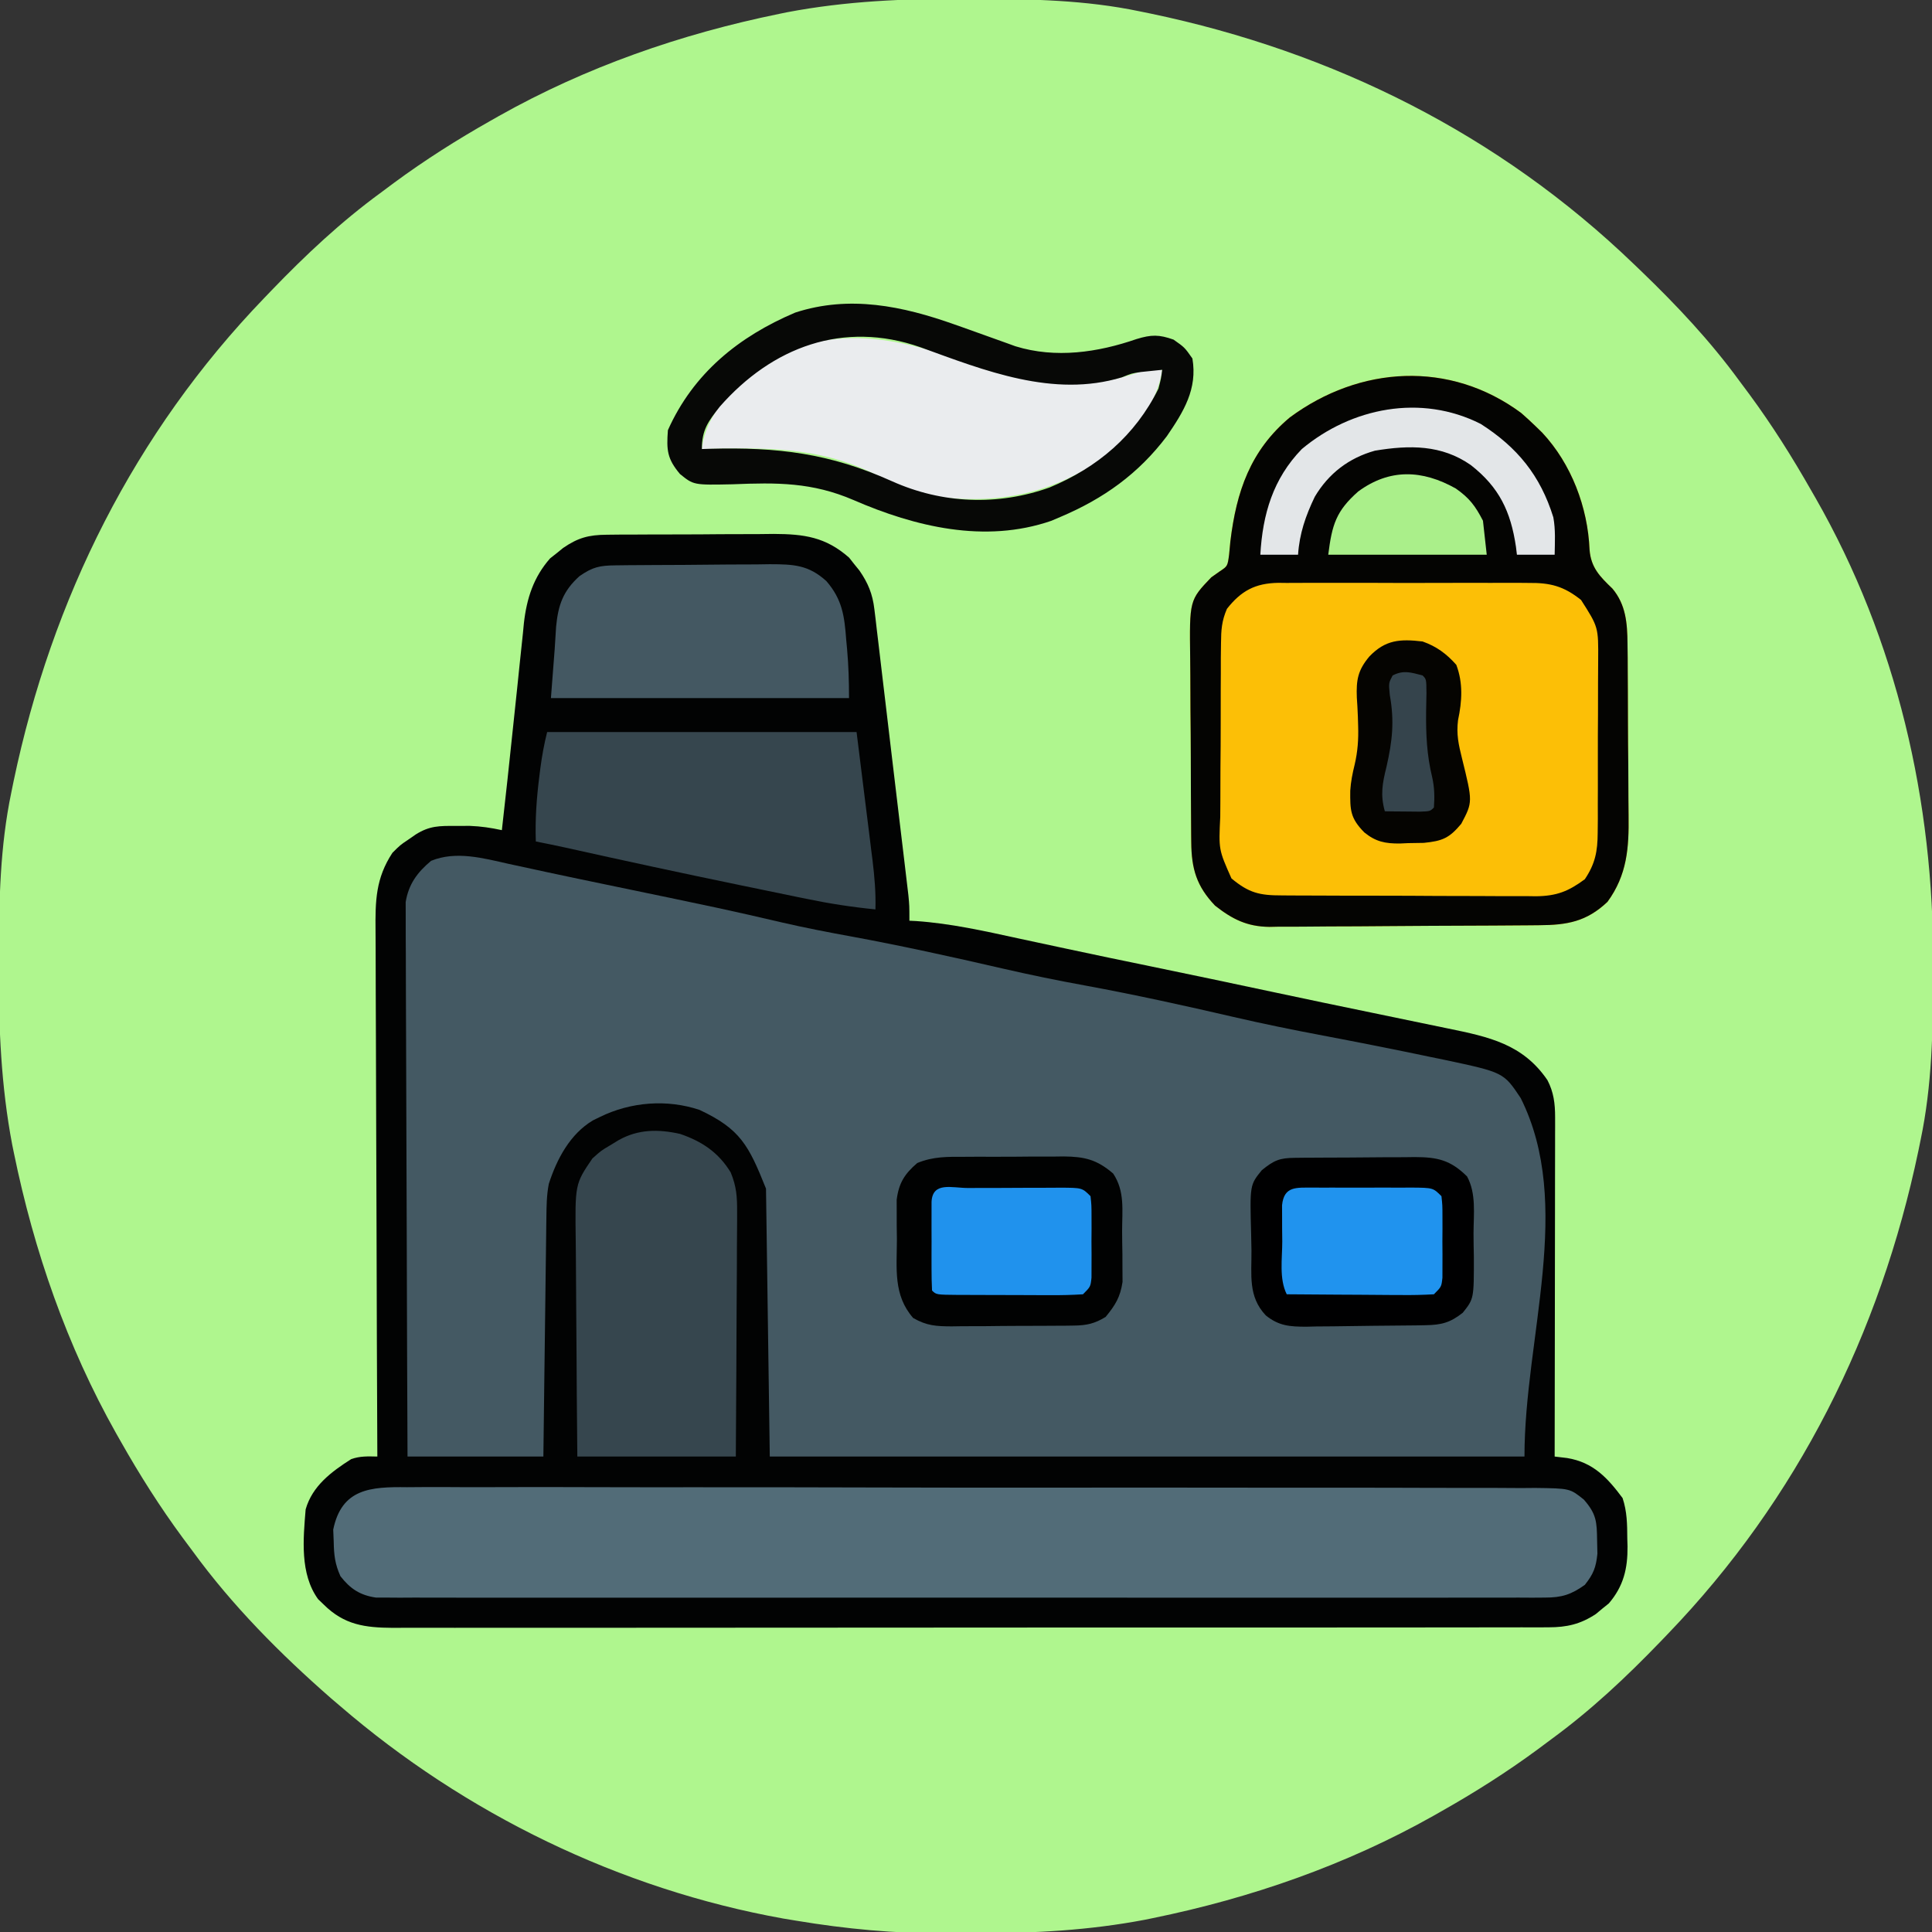 <?xml version="1.0" encoding="UTF-8"?>
<svg version="1.1" xmlns="http://www.w3.org/2000/svg" width="512" height="512">
<rect width="100%" height="100%" fill="#333333" stroke="none"/>
<path d="M0 0 C1.018 0.002 2.036 0.004 3.085 0.007 C17.694 0.056 32.026 0.307 46.375 3.312 C47.35 3.511 48.325 3.71 49.329 3.915 C97.711 14.035 141.699 35.952 177.375 70.312 C178.364 71.261 178.364 71.261 179.373 72.228 C188.861 81.372 197.601 90.67 205.375 101.312 C206.233 102.464 207.091 103.615 207.949 104.766 C213.987 112.957 219.346 121.471 224.375 130.312 C224.739 130.944 225.104 131.576 225.479 132.227 C247.085 169.975 256.852 212.742 256.688 255.938 C256.685 256.955 256.683 257.973 256.681 259.022 C256.631 273.631 256.38 287.963 253.375 302.312 C253.077 303.775 253.077 303.775 252.773 305.267 C242.652 353.648 220.736 397.637 186.375 433.312 C185.743 433.972 185.111 434.631 184.459 435.311 C175.315 444.799 166.018 453.539 155.375 461.312 C154.224 462.171 153.073 463.029 151.922 463.887 C143.732 469.924 135.23 475.307 126.375 480.312 C125.668 480.715 124.961 481.117 124.232 481.531 C101.097 494.557 75.925 503.306 49.938 508.625 C49.219 508.772 48.5 508.92 47.759 509.072 C33.083 511.861 18.558 512.661 3.648 512.628 C0.708 512.625 -2.23 512.649 -5.17 512.674 C-18.543 512.718 -31.439 511.513 -44.625 509.312 C-46.331 509.03 -46.331 509.03 -48.071 508.742 C-91.338 500.97 -132.388 480.983 -165.625 452.312 C-166.37 451.678 -167.115 451.044 -167.883 450.391 C-181.388 438.579 -194.059 425.829 -204.625 411.312 C-205.481 410.163 -206.338 409.013 -207.195 407.863 C-213.235 399.673 -218.619 391.169 -223.625 382.312 C-224.027 381.605 -224.429 380.898 -224.844 380.169 C-237.869 357.034 -246.618 331.863 -251.938 305.875 C-252.085 305.156 -252.232 304.437 -252.384 303.697 C-255.358 288.05 -255.998 272.577 -255.938 256.688 C-255.935 255.67 -255.933 254.652 -255.931 253.603 C-255.881 238.994 -255.63 224.662 -252.625 210.312 C-252.426 209.338 -252.228 208.363 -252.023 207.358 C-241.902 158.977 -219.986 114.988 -185.625 79.312 C-184.993 78.653 -184.361 77.994 -183.709 77.314 C-174.565 67.826 -165.268 59.086 -154.625 51.312 C-153.474 50.454 -152.323 49.596 -151.172 48.738 C-142.982 42.701 -134.48 37.318 -125.625 32.312 C-124.918 31.91 -124.211 31.508 -123.482 31.094 C-100.347 18.068 -75.175 9.319 -49.188 4 C-48.469 3.853 -47.75 3.705 -47.009 3.553 C-31.363 0.58 -15.889 -0.061 0 0 Z " fill="#AFF68E" transform="translate(255.625,-0.312)"/>
<path d="M0 0 C1.175 -0.013 2.35 -0.026 3.561 -0.039 C4.828 -0.041 6.094 -0.043 7.399 -0.045 C8.707 -0.052 10.014 -0.059 11.36 -0.066 C14.128 -0.078 16.895 -0.081 19.662 -0.08 C23.19 -0.08 26.718 -0.107 30.246 -0.142 C33.631 -0.169 37.015 -0.168 40.399 -0.17 C41.658 -0.185 42.917 -0.199 44.213 -0.214 C52.264 -0.172 57.957 0.586 64.188 6.072 C64.634 6.639 65.081 7.206 65.54 7.791 C66.232 8.641 66.232 8.641 66.938 9.509 C69.221 12.824 70.404 15.701 70.879 19.703 C70.987 20.575 71.094 21.447 71.204 22.346 C71.367 23.761 71.367 23.761 71.532 25.205 C71.652 26.196 71.772 27.187 71.895 28.208 C72.284 31.443 72.662 34.679 73.04 37.916 C73.305 40.137 73.57 42.357 73.835 44.578 C74.368 49.036 74.895 53.494 75.419 57.953 C76.085 63.623 76.764 69.291 77.446 74.958 C77.725 77.282 78.003 79.606 78.28 81.929 C78.453 83.371 78.625 84.812 78.798 86.253 C79.035 88.23 79.268 90.208 79.501 92.185 C79.695 93.822 79.695 93.822 79.893 95.493 C80.165 98.291 80.165 98.291 80.165 102.291 C81.045 102.335 81.045 102.335 81.943 102.38 C91.166 103.018 100.029 105.017 109.04 106.978 C110.741 107.343 112.443 107.708 114.144 108.072 C116.717 108.622 119.29 109.172 121.862 109.726 C129.226 111.309 136.599 112.839 143.978 114.353 C154.912 116.605 165.835 118.909 176.754 121.236 C185.475 123.093 194.201 124.923 202.936 126.713 C207.653 127.681 212.367 128.661 217.081 129.647 C219.031 130.054 220.981 130.457 222.933 130.856 C233.731 133.075 242.729 134.966 249.255 144.544 C250.912 147.724 251.29 150.79 251.285 154.34 C251.287 155.535 251.287 155.535 251.289 156.754 C251.286 157.618 251.282 158.483 251.279 159.374 C251.279 160.291 251.279 161.208 251.279 162.154 C251.278 165.184 251.271 168.214 251.263 171.244 C251.261 173.345 251.259 175.447 251.258 177.549 C251.255 183.079 251.245 188.61 251.234 194.14 C251.223 199.784 251.219 205.428 251.214 211.072 C251.203 222.145 251.186 233.218 251.165 244.291 C252.256 244.421 253.346 244.551 254.47 244.685 C261.371 245.816 265.164 249.918 269.165 255.291 C270.372 258.913 270.387 262.268 270.415 266.041 C270.436 266.731 270.456 267.422 270.478 268.134 C270.521 273.979 269.429 278.646 265.517 283.216 C264.947 283.674 264.377 284.132 263.79 284.603 C263.225 285.074 262.661 285.544 262.079 286.029 C257.999 288.719 254.404 289.541 249.553 289.545 C247.867 289.554 247.867 289.554 246.146 289.563 C244.916 289.559 243.685 289.555 242.418 289.551 C241.107 289.555 239.796 289.559 238.445 289.563 C234.808 289.573 231.171 289.571 227.534 289.567 C223.611 289.564 219.688 289.573 215.765 289.581 C208.08 289.593 200.395 289.595 192.71 289.593 C186.465 289.591 180.219 289.593 173.974 289.597 C173.085 289.598 172.197 289.598 171.281 289.599 C169.477 289.6 167.672 289.601 165.867 289.603 C148.936 289.613 132.006 289.611 115.076 289.605 C99.583 289.6 84.09 289.611 68.598 289.63 C52.694 289.65 36.79 289.658 20.886 289.654 C11.955 289.652 3.025 289.655 -5.906 289.669 C-13.508 289.681 -21.11 289.682 -28.712 289.67 C-32.591 289.664 -36.47 289.663 -40.35 289.675 C-44.553 289.688 -48.757 289.677 -52.961 289.665 C-54.189 289.672 -55.417 289.679 -56.682 289.687 C-64.113 289.64 -69.615 288.933 -75.085 283.478 C-75.564 283.018 -76.044 282.558 -76.538 282.083 C-81.389 275.378 -80.481 266.146 -79.835 258.291 C-78.072 252.081 -73.024 248.32 -67.772 244.978 C-65.388 244.132 -63.349 244.245 -60.835 244.291 C-60.839 243.515 -60.842 242.739 -60.846 241.939 C-60.935 223.043 -61.001 204.146 -61.042 185.25 C-61.063 176.112 -61.091 166.974 -61.137 157.835 C-61.177 149.869 -61.202 141.903 -61.211 133.936 C-61.217 129.719 -61.229 125.503 -61.258 121.286 C-61.285 117.313 -61.293 113.341 -61.287 109.368 C-61.288 107.914 -61.296 106.46 -61.312 105.005 C-61.392 97.02 -61.284 91.066 -56.835 84.291 C-54.765 82.232 -54.765 82.232 -52.71 80.853 C-52.027 80.38 -51.344 79.907 -50.64 79.419 C-46.94 77.105 -44.404 77.156 -40.022 77.166 C-38.187 77.162 -38.187 77.162 -36.315 77.158 C-33.332 77.272 -30.738 77.665 -27.835 78.291 C-26.849 69.535 -25.879 60.779 -24.979 52.015 C-24.584 48.2 -24.177 44.386 -23.768 40.573 C-23.561 38.617 -23.359 36.661 -23.163 34.704 C-22.873 31.822 -22.563 28.943 -22.249 26.064 C-22.167 25.199 -22.084 24.335 -21.999 23.444 C-21.257 16.907 -19.461 11.274 -15.054 6.267 C-14.203 5.598 -14.203 5.598 -13.335 4.916 C-12.484 4.223 -12.484 4.223 -11.616 3.517 C-7.66 0.793 -4.839 0.036 0 0 Z " fill="#020303" transform="translate(160.835,141.709)"/>
<path d="M0 0 C2.118 0.458 4.237 0.915 6.355 1.371 C8.17 1.765 8.17 1.765 10.021 2.167 C14.859 3.212 19.705 4.217 24.551 5.223 C57.594 12.084 57.594 12.084 72.431 15.531 C78.559 16.947 84.702 18.134 90.891 19.258 C104.225 21.714 117.478 24.64 130.688 27.688 C138.066 29.389 145.44 30.904 152.891 32.258 C166.016 34.676 179.063 37.546 192.062 40.562 C199.949 42.388 207.858 44 215.812 45.5 C225.353 47.305 234.873 49.191 244.375 51.188 C245.551 51.429 246.727 51.671 247.938 51.92 C263.652 55.26 263.652 55.26 268.188 62.062 C282.35 90.388 269.188 125.394 269.188 157.062 C203.188 157.062 137.188 157.062 69.188 157.062 C68.858 133.632 68.528 110.203 68.188 86.062 C63.597 74.585 61.407 70.28 50.578 65.199 C41.959 62.31 32.341 63.067 24.188 67.062 C23.252 67.521 23.252 67.521 22.297 67.988 C16.251 71.602 12.754 78.213 10.628 84.796 C10.032 87.863 10.022 90.818 9.982 93.942 C9.972 94.626 9.962 95.309 9.952 96.013 C9.921 98.264 9.896 100.515 9.871 102.766 C9.851 104.329 9.83 105.893 9.808 107.457 C9.753 111.567 9.704 115.677 9.655 119.786 C9.596 124.721 9.53 129.655 9.465 134.589 C9.367 142.08 9.278 149.571 9.188 157.062 C-2.692 157.062 -14.572 157.062 -26.812 157.062 C-26.903 137.609 -26.976 118.155 -27.02 98.701 C-27.04 89.668 -27.068 80.635 -27.114 71.602 C-27.154 63.729 -27.18 55.855 -27.189 47.982 C-27.194 43.813 -27.206 39.645 -27.235 35.476 C-27.263 31.551 -27.271 27.627 -27.265 23.701 C-27.266 22.262 -27.274 20.823 -27.289 19.384 C-27.309 17.416 -27.302 15.447 -27.294 13.479 C-27.297 12.378 -27.301 11.277 -27.305 10.143 C-26.546 5.397 -24.215 2.231 -20.562 -0.812 C-13.938 -3.522 -6.722 -1.502 0 0 Z " fill="#445963" transform="translate(134.812,228.938)"/>
<path d="M0 0 C1.323 1.152 2.618 2.338 3.875 3.562 C4.434 4.106 4.994 4.65 5.57 5.211 C13.309 13.494 17.661 24.999 18.125 36.25 C18.506 40.989 20.836 43.335 24.184 46.543 C27.744 50.795 28.13 55.677 28.181 61.052 C28.197 62.32 28.213 63.589 28.23 64.896 C28.236 66.269 28.242 67.642 28.246 69.016 C28.255 70.44 28.264 71.865 28.273 73.29 C28.29 76.272 28.298 79.254 28.301 82.237 C28.306 86.034 28.344 89.83 28.389 93.627 C28.419 96.57 28.426 99.513 28.427 102.456 C28.431 103.854 28.444 105.253 28.465 106.651 C28.584 115.278 28.086 122.412 22.875 129.562 C17.318 134.825 12.152 135.715 4.767 135.755 C3.527 135.768 3.527 135.768 2.263 135.78 C-0.475 135.805 -3.212 135.822 -5.949 135.836 C-6.885 135.841 -7.821 135.847 -8.786 135.852 C-13.742 135.879 -18.699 135.898 -23.655 135.913 C-27.751 135.926 -31.847 135.954 -35.943 135.995 C-40.894 136.044 -45.844 136.069 -50.795 136.076 C-52.678 136.083 -54.561 136.098 -56.444 136.122 C-59.086 136.153 -61.727 136.153 -64.37 136.146 C-65.141 136.162 -65.911 136.179 -66.705 136.196 C-72.611 136.128 -76.507 134.196 -81.125 130.562 C-86.028 125.402 -87.368 120.826 -87.431 113.788 C-87.44 113.127 -87.448 112.466 -87.457 111.785 C-87.481 109.611 -87.489 107.436 -87.496 105.262 C-87.505 103.741 -87.514 102.22 -87.523 100.7 C-87.54 97.515 -87.548 94.33 -87.551 91.145 C-87.556 87.079 -87.594 83.015 -87.639 78.95 C-87.669 75.809 -87.676 72.668 -87.677 69.527 C-87.681 68.03 -87.694 66.532 -87.715 65.034 C-87.913 49.619 -87.913 49.619 -82.125 43.562 C-81.384 43.038 -80.643 42.513 -79.879 41.973 C-77.811 40.605 -77.811 40.605 -77.402 37.559 C-77.234 35.797 -77.234 35.797 -77.062 34 C-75.473 20.878 -71.787 9.949 -61.312 1.188 C-42.786 -12.511 -18.933 -14.017 0 0 Z " fill="#FCBF06" transform="translate(403.125,109.438)"/>
<path d="M0 0 C1.968 -0.014 1.968 -0.014 3.975 -0.029 C7.61 -0.054 11.244 -0.036 14.879 -0.01 C18.802 0.01 22.724 -0.011 26.646 -0.026 C34.328 -0.049 42.009 -0.035 49.691 -0.008 C58.635 0.022 67.58 0.018 76.524 0.012 C92.484 0.003 108.442 0.028 124.401 0.073 C139.889 0.116 155.376 0.13 170.863 0.114 C187.726 0.096 204.589 0.094 221.452 0.12 C223.25 0.123 225.048 0.126 226.846 0.128 C228.173 0.131 228.173 0.131 229.527 0.133 C235.763 0.141 241.998 0.139 248.234 0.133 C255.832 0.126 263.43 0.137 271.029 0.171 C274.906 0.188 278.783 0.198 282.66 0.185 C286.862 0.172 291.063 0.198 295.265 0.227 C297.106 0.212 297.106 0.212 298.984 0.197 C308.172 0.314 308.172 0.314 311.874 3.291 C315.223 7.123 315.314 9.151 315.382 14.188 C315.408 15.318 315.434 16.449 315.461 17.614 C315.093 21.272 314.404 23.006 312.132 25.875 C308.498 28.473 306.01 29.251 301.565 29.253 C300.45 29.261 299.336 29.269 298.187 29.277 C296.358 29.267 296.358 29.267 294.492 29.256 C293.193 29.261 291.894 29.266 290.555 29.271 C286.95 29.283 283.346 29.277 279.741 29.268 C275.852 29.261 271.964 29.271 268.076 29.28 C260.46 29.293 252.843 29.29 245.227 29.281 C239.037 29.275 232.848 29.274 226.659 29.277 C225.338 29.278 225.338 29.278 223.991 29.278 C222.202 29.279 220.414 29.28 218.625 29.281 C201.849 29.29 185.073 29.28 168.296 29.264 C153.897 29.25 139.498 29.253 125.099 29.267 C108.383 29.283 91.668 29.289 74.952 29.28 C73.17 29.279 71.388 29.278 69.606 29.277 C68.729 29.276 67.852 29.276 66.949 29.275 C60.766 29.273 54.583 29.277 48.401 29.284 C40.867 29.293 33.334 29.29 25.8 29.274 C21.956 29.267 18.111 29.264 14.267 29.273 C10.102 29.284 5.937 29.271 1.773 29.256 C0.553 29.263 -0.666 29.27 -1.922 29.277 C-3.037 29.269 -4.152 29.261 -5.3 29.253 C-6.261 29.252 -7.223 29.252 -8.213 29.251 C-12.425 28.655 -15.059 26.917 -17.645 23.586 C-19.085 20.394 -19.368 17.998 -19.43 14.5 C-19.494 12.88 -19.494 12.88 -19.559 11.227 C-17.323 0.387 -9.729 -0.135 0 0 Z " fill="#526C78" transform="translate(107.868,394.125)"/>
<path d="M0 0 C1.323 1.152 2.618 2.338 3.875 3.562 C4.434 4.106 4.994 4.65 5.57 5.211 C13.309 13.494 17.661 24.999 18.125 36.25 C18.506 40.989 20.836 43.335 24.184 46.543 C27.744 50.795 28.13 55.677 28.181 61.052 C28.197 62.32 28.213 63.589 28.23 64.896 C28.236 66.269 28.242 67.642 28.246 69.016 C28.255 70.44 28.264 71.865 28.273 73.29 C28.29 76.272 28.298 79.254 28.301 82.237 C28.306 86.034 28.344 89.83 28.389 93.627 C28.419 96.57 28.426 99.513 28.427 102.456 C28.431 103.854 28.444 105.253 28.465 106.651 C28.584 115.278 28.086 122.412 22.875 129.562 C17.318 134.825 12.152 135.715 4.767 135.755 C3.527 135.768 3.527 135.768 2.263 135.78 C-0.475 135.805 -3.212 135.822 -5.949 135.836 C-6.885 135.841 -7.821 135.847 -8.786 135.852 C-13.742 135.879 -18.699 135.898 -23.655 135.913 C-27.751 135.926 -31.847 135.954 -35.943 135.995 C-40.894 136.044 -45.844 136.069 -50.795 136.076 C-52.678 136.083 -54.561 136.098 -56.444 136.122 C-59.086 136.153 -61.727 136.153 -64.37 136.146 C-65.141 136.162 -65.911 136.179 -66.705 136.196 C-72.611 136.128 -76.507 134.196 -81.125 130.562 C-86.028 125.402 -87.368 120.826 -87.431 113.788 C-87.44 113.127 -87.448 112.466 -87.457 111.785 C-87.481 109.611 -87.489 107.436 -87.496 105.262 C-87.505 103.741 -87.514 102.22 -87.523 100.7 C-87.54 97.515 -87.548 94.33 -87.551 91.145 C-87.556 87.079 -87.594 83.015 -87.639 78.95 C-87.669 75.809 -87.676 72.668 -87.677 69.527 C-87.681 68.03 -87.694 66.532 -87.715 65.034 C-87.913 49.619 -87.913 49.619 -82.125 43.562 C-81.384 43.038 -80.643 42.513 -79.879 41.973 C-77.811 40.605 -77.811 40.605 -77.402 37.559 C-77.234 35.797 -77.234 35.797 -77.062 34 C-75.473 20.878 -71.787 9.949 -61.312 1.188 C-42.786 -12.511 -18.933 -14.017 0 0 Z M-77.974 51.91 C-79.363 55.112 -79.519 57.513 -79.545 61.002 C-79.561 62.283 -79.577 63.565 -79.593 64.885 C-79.594 66.276 -79.595 67.668 -79.594 69.059 C-79.601 70.494 -79.609 71.93 -79.617 73.366 C-79.63 76.371 -79.632 79.376 -79.626 82.381 C-79.62 86.223 -79.651 90.063 -79.691 93.904 C-79.717 96.868 -79.72 99.832 -79.716 102.796 C-79.718 104.212 -79.727 105.628 -79.745 107.043 C-80.169 115.717 -80.169 115.717 -76.775 123.352 C-72.146 127.213 -69.309 127.86 -63.46 127.853 C-62.681 127.86 -61.901 127.866 -61.099 127.873 C-58.519 127.892 -55.939 127.896 -53.359 127.898 C-51.564 127.905 -49.769 127.912 -47.974 127.919 C-44.208 127.931 -40.442 127.934 -36.676 127.933 C-31.86 127.933 -27.044 127.96 -22.228 127.995 C-18.518 128.017 -14.809 128.021 -11.099 128.02 C-9.324 128.022 -7.549 128.031 -5.774 128.047 C-3.285 128.066 -0.797 128.06 1.692 128.048 C2.42 128.06 3.147 128.071 3.897 128.082 C9.434 128.015 12.508 126.786 16.875 123.562 C19.628 119.448 20.254 116.182 20.279 111.285 C20.292 110.064 20.304 108.842 20.317 107.584 C20.315 106.277 20.312 104.971 20.309 103.625 C20.313 102.258 20.318 100.891 20.324 99.524 C20.333 96.666 20.331 93.808 20.321 90.95 C20.31 87.298 20.33 83.648 20.359 79.996 C20.377 77.175 20.377 74.354 20.371 71.533 C20.371 69.536 20.388 67.539 20.405 65.541 C20.47 56.76 20.47 56.76 15.875 49.562 C11.26 45.878 7.715 44.98 1.945 45.045 C0.788 45.034 0.788 45.034 -0.393 45.024 C-2.929 45.006 -5.464 45.018 -8 45.031 C-9.771 45.029 -11.541 45.025 -13.312 45.02 C-17.017 45.014 -20.722 45.022 -24.428 45.041 C-29.169 45.064 -33.91 45.051 -38.651 45.027 C-42.306 45.012 -45.96 45.017 -49.615 45.027 C-51.363 45.03 -53.111 45.027 -54.858 45.017 C-57.305 45.007 -59.749 45.023 -62.195 45.045 C-62.912 45.037 -63.629 45.029 -64.368 45.02 C-70.487 45.123 -74.208 47.128 -77.974 51.91 Z " fill="#040402" transform="translate(403.125,109.438)"/>
<path d="M0 0 C5.772 1.972 10.198 4.909 13.42 10.216 C14.976 13.996 15.135 16.716 15.114 20.794 C15.115 21.849 15.115 21.849 15.115 22.925 C15.113 25.23 15.09 27.535 15.066 29.84 C15.061 31.446 15.057 33.051 15.054 34.657 C15.042 38.869 15.013 43.081 14.979 47.292 C14.943 52.353 14.93 57.415 14.912 62.476 C14.883 70.152 14.826 77.828 14.773 85.504 C0.913 85.504 -12.947 85.504 -27.227 85.504 C-27.387 68.106 -27.387 68.106 -27.422 60.656 C-27.446 55.585 -27.474 50.513 -27.528 45.442 C-27.572 41.351 -27.596 37.259 -27.606 33.168 C-27.613 31.611 -27.628 30.055 -27.649 28.499 C-27.853 13.293 -27.853 13.293 -23.227 6.504 C-20.938 4.445 -20.938 4.445 -18.602 3.066 C-17.826 2.593 -17.05 2.12 -16.25 1.633 C-11.073 -1.255 -5.795 -1.291 0 0 Z " fill="#36464E" transform="translate(180.227,300.496)"/>
<path d="M0 0 C27.06 0 54.12 0 82 0 C82.825 6.641 83.65 13.283 84.5 20.125 C84.761 22.211 85.022 24.297 85.291 26.446 C85.496 28.112 85.701 29.779 85.906 31.445 C86.014 32.3 86.122 33.154 86.233 34.035 C86.765 38.388 87.125 42.604 87 47 C80.777 46.386 74.741 45.453 68.621 44.18 C67.743 44 66.865 43.821 65.96 43.636 C63.118 43.053 60.278 42.464 57.438 41.875 C55.471 41.47 53.504 41.065 51.537 40.66 C35.932 37.439 20.358 34.082 4.807 30.613 C2.21 30.046 -0.391 29.512 -3 29 C-3.21 23.13 -2.795 17.502 -2.062 11.688 C-1.976 10.994 -1.889 10.3 -1.799 9.586 C-1.369 6.31 -0.803 3.212 0 0 Z " fill="#36464E" transform="translate(145,194)"/>
<path d="M0 0 C9.531 3.55 18.149 5.719 28.382 5.737 C29.274 5.739 30.165 5.741 31.084 5.744 C36.618 5.605 41.38 4.626 46.609 2.811 C48.82 2.174 48.82 2.174 52.82 2.174 C51.552 11.176 44.787 19.584 37.82 25.174 C23.832 34.956 9.362 37.946 -7.434 35.749 C-13.204 34.469 -18.32 32.245 -23.618 29.674 C-38.673 22.441 -52.71 22.799 -69.18 23.174 C-68.123 13.95 -61.467 7.83 -54.657 1.967 C-37.695 -10.313 -18.242 -6.909 0 0 Z " fill="#EAECEE" transform="translate(255.18,95.826)"/>
<path d="M0 0 C1.082 -0.013 2.163 -0.026 3.278 -0.039 C4.452 -0.046 5.625 -0.054 6.835 -0.061 C8.039 -0.069 9.242 -0.077 10.483 -0.086 C13.035 -0.1 15.587 -0.11 18.139 -0.118 C22.039 -0.135 25.939 -0.179 29.839 -0.223 C32.317 -0.234 34.795 -0.242 37.272 -0.249 C38.438 -0.266 39.604 -0.284 40.805 -0.302 C47.121 -0.285 51.058 -0.14 55.819 4.177 C60.049 9.069 60.606 13.469 61.069 19.677 C61.185 20.92 61.185 20.92 61.304 22.189 C61.693 26.562 61.819 30.766 61.819 35.177 C35.749 35.177 9.679 35.177 -17.181 35.177 C-16.851 30.887 -16.521 26.597 -16.181 22.177 C-16.057 20.218 -15.933 18.258 -15.806 16.24 C-15.257 10.523 -13.969 6.791 -9.618 2.865 C-6.084 0.418 -4.266 0.044 0 0 Z " fill="#445862" transform="translate(163.181,149.823)"/>
<path d="M0 0 C0.978 0.344 0.978 0.344 1.976 0.695 C4.992 1.762 8.002 2.846 11.012 3.93 C11.998 4.283 12.984 4.636 14 5 C15.031 5.375 15.031 5.375 16.082 5.758 C26.75 9.058 37.945 7.401 48.223 3.844 C52.137 2.655 54.145 2.635 58 4 C60.938 6.062 60.938 6.062 63 9 C64.371 17.091 60.712 23.031 56.238 29.578 C48.685 39.567 39.489 46.141 28 51 C27.197 51.342 26.394 51.683 25.566 52.035 C8.008 58.075 -10.498 53.604 -26.814 46.513 C-37.776 41.795 -47.071 41.859 -58.91 42.342 C-69.183 42.556 -69.183 42.556 -72.805 39.613 C-76.208 35.562 -76.389 33.297 -76 28 C-69.26 12.905 -57.185 3.165 -42.254 -3.164 C-27.862 -7.852 -13.793 -4.902 0 0 Z M-62.238 21.754 C-65.32 25.683 -67 27.898 -67 33 C-66.321 32.979 -65.642 32.958 -64.943 32.937 C-46.847 32.453 -33.11 34.105 -16.554 41.557 C-3.318 47.497 11.419 48.098 25.145 43.188 C37.824 37.914 47.823 29.467 54 17 C54.7 14.296 54.7 14.296 55 12 C53.804 12.124 52.608 12.248 51.375 12.375 C50.702 12.445 50.029 12.514 49.336 12.586 C46.901 12.946 46.901 12.946 44.316 13.992 C26.156 19.511 7.907 12.197 -9.049 6.031 C-29.577 -1.145 -48.383 5.988 -62.238 21.754 Z " fill="#070806" transform="translate(253,86)"/>
<path d="M0 0 C0.933 -0.005 1.866 -0.01 2.828 -0.016 C4.797 -0.022 6.766 -0.021 8.736 -0.012 C11.74 -0.004 14.743 -0.033 17.748 -0.064 C19.665 -0.066 21.583 -0.065 23.5 -0.062 C24.394 -0.074 25.288 -0.085 26.209 -0.097 C31.727 -0.035 34.971 0.702 39.316 4.434 C42.46 9.149 41.688 14.171 41.687 19.72 C41.691 21.729 41.728 23.736 41.766 25.744 C41.771 27.657 41.771 27.657 41.777 29.609 C41.786 30.774 41.794 31.938 41.802 33.138 C41.207 37.176 39.897 39.299 37.316 42.434 C34.443 44.208 32.257 44.69 28.903 44.724 C28.038 44.737 27.174 44.75 26.283 44.763 C25.357 44.765 24.431 44.767 23.477 44.77 C22.038 44.78 22.038 44.78 20.57 44.79 C18.544 44.8 16.517 44.805 14.49 44.804 C11.393 44.809 8.298 44.845 5.201 44.883 C3.23 44.889 1.26 44.893 -0.711 44.895 C-2.097 44.916 -2.097 44.916 -3.511 44.938 C-7.616 44.909 -10.065 44.787 -13.682 42.717 C-19.006 36.643 -18.016 29.589 -17.996 21.934 C-18.012 20.71 -18.028 19.487 -18.045 18.227 C-18.046 17.047 -18.046 15.868 -18.047 14.652 C-18.05 13.579 -18.053 12.506 -18.056 11.4 C-17.501 6.975 -15.966 4.533 -12.601 1.648 C-8.392 -0.104 -4.518 -0.015 0 0 Z " fill="#010202" transform="translate(255.684,306.566)"/>
<path d="M0 0 C1.267 -0.014 1.267 -0.014 2.559 -0.029 C3.931 -0.035 3.931 -0.035 5.331 -0.042 C6.74 -0.051 6.74 -0.051 8.179 -0.059 C10.17 -0.069 12.161 -0.075 14.153 -0.079 C17.195 -0.089 20.236 -0.12 23.278 -0.151 C25.212 -0.158 27.147 -0.163 29.081 -0.167 C29.989 -0.179 30.898 -0.192 31.834 -0.204 C37.847 -0.183 41.294 0.575 45.688 4.927 C48.16 9.465 47.423 14.9 47.406 19.951 C47.405 22.024 47.447 24.093 47.491 26.165 C47.513 37.332 47.513 37.332 44.561 41.044 C41.229 43.7 38.848 44.282 34.712 44.354 C33.871 44.37 33.03 44.386 32.163 44.403 C28.321 44.447 24.479 44.488 20.637 44.511 C18.613 44.528 16.588 44.555 14.564 44.593 C11.64 44.648 8.717 44.67 5.792 44.685 C4.892 44.707 3.991 44.73 3.064 44.753 C-1.293 44.739 -4.189 44.552 -7.65 41.753 C-12.383 36.735 -11.389 31.061 -11.445 24.522 C-11.462 23.122 -11.489 21.721 -11.527 20.321 C-11.884 7.191 -11.884 7.191 -8.697 3.271 C-5.487 0.668 -4.021 0.037 0 0 Z " fill="#000001" transform="translate(343.095,306.839)"/>
<path d="M0 0 C3.676 1.293 6.34 3.255 8.938 6.188 C10.763 11.019 10.458 15.844 9.395 20.852 C8.927 24.583 9.532 27.297 10.438 30.938 C13.302 42.536 13.302 42.536 10.25 48.312 C7.067 52.115 5.289 52.87 0.32 53.371 C-1.078 53.404 -2.476 53.426 -3.875 53.438 C-4.57 53.47 -5.265 53.503 -5.98 53.537 C-9.931 53.578 -12.424 53.051 -15.445 50.598 C-19.212 46.767 -19.209 44.666 -19.168 39.523 C-19.007 37.099 -18.582 34.979 -18 32.625 C-17.186 29.133 -16.966 25.951 -17.078 22.387 C-17.103 21.554 -17.127 20.721 -17.152 19.863 C-17.216 18.195 -17.306 16.528 -17.426 14.864 C-17.602 10.195 -17.165 7.622 -14.109 3.98 C-9.847 -0.464 -5.986 -0.705 0 0 Z " fill="#050401" transform="translate(377,170)"/>
<path d="M0 0 C0.859 -0.003 1.719 -0.007 2.605 -0.01 C4.426 -0.015 6.248 -0.017 8.07 -0.017 C10.864 -0.02 13.657 -0.038 16.451 -0.057 C18.217 -0.06 19.984 -0.062 21.75 -0.062 C23.009 -0.073 23.009 -0.073 24.294 -0.084 C30.213 -0.061 30.213 -0.061 32.441 2.168 C32.7 4.566 32.7 4.566 32.707 7.543 C32.711 9.144 32.711 9.144 32.715 10.777 C32.707 11.896 32.699 13.015 32.691 14.168 C32.703 15.846 32.703 15.846 32.715 17.559 C32.712 18.626 32.71 19.693 32.707 20.793 C32.705 21.775 32.703 22.758 32.7 23.77 C32.441 26.168 32.441 26.168 30.441 28.168 C27.512 28.356 24.679 28.424 21.75 28.398 C20.89 28.398 20.029 28.398 19.143 28.397 C17.323 28.394 15.503 28.386 13.683 28.374 C10.887 28.356 8.091 28.353 5.295 28.354 C3.53 28.349 1.765 28.343 0 28.336 C-0.842 28.335 -1.683 28.334 -2.55 28.333 C-8.443 28.284 -8.443 28.284 -9.559 27.168 C-9.658 25.253 -9.689 23.335 -9.691 21.418 C-9.693 20.253 -9.694 19.087 -9.695 17.887 C-9.691 16.66 -9.688 15.432 -9.684 14.168 C-9.687 12.941 -9.691 11.714 -9.695 10.449 C-9.694 9.284 -9.693 8.119 -9.691 6.918 C-9.69 5.84 -9.689 4.763 -9.688 3.652 C-9.406 -1.766 -4.27 0.006 0 0 Z " fill="#2092ED" transform="translate(256.559,314.832)"/>
<path d="M0 0 C1.222 0.006 1.222 0.006 2.469 0.012 C3.304 0.01 4.14 0.008 5.001 0.006 C6.77 0.005 8.539 0.009 10.307 0.017 C13.02 0.028 15.732 0.017 18.445 0.004 C20.161 0.006 21.877 0.008 23.594 0.012 C24.408 0.008 25.223 0.004 26.062 0 C31.801 0.048 31.801 0.048 34.031 2.278 C34.29 4.676 34.29 4.676 34.297 7.653 C34.3 9.254 34.3 9.254 34.304 10.887 C34.297 12.006 34.289 13.125 34.281 14.278 C34.293 15.956 34.293 15.956 34.304 17.669 C34.302 18.736 34.299 19.803 34.297 20.903 C34.294 21.885 34.292 22.867 34.29 23.879 C34.031 26.278 34.031 26.278 32.031 28.278 C29.09 28.453 26.244 28.509 23.304 28.473 C22.442 28.47 21.579 28.468 20.69 28.465 C17.928 28.453 15.167 28.428 12.406 28.403 C10.536 28.393 8.666 28.384 6.797 28.376 C2.208 28.353 -2.38 28.319 -6.969 28.278 C-9.028 24.159 -8.154 18.804 -8.156 14.278 C-8.169 13.159 -8.181 12.04 -8.194 10.887 C-8.196 9.82 -8.197 8.753 -8.199 7.653 C-8.204 6.671 -8.208 5.688 -8.212 4.676 C-7.691 -0.472 -4.391 0.037 0 0 Z " fill="#2093EE" transform="translate(347.969,314.722)"/>
<path d="M0 0 C9.701 6.187 15.818 13.669 19.258 24.754 C19.867 28.061 19.665 31.308 19.609 34.664 C16.309 34.664 13.009 34.664 9.609 34.664 C9.523 33.963 9.437 33.262 9.348 32.539 C7.965 23.202 4.912 16.794 -2.598 10.918 C-10.356 5.492 -18.825 5.579 -28.016 7.098 C-34.937 9.032 -40.301 13.138 -43.965 19.32 C-46.395 24.39 -48.016 29.05 -48.391 34.664 C-51.691 34.664 -54.991 34.664 -58.391 34.664 C-57.778 23.941 -55.033 14.535 -47.391 6.664 C-34.256 -4.31 -15.819 -7.999 0 0 Z " fill="#E3E6E8" transform="translate(392.391,112.336)"/>
<path d="M0 0 C3.605 2.525 5.158 4.585 7.203 8.543 C7.698 12.998 7.698 12.998 8.203 17.543 C-5.657 17.543 -19.517 17.543 -33.797 17.543 C-32.797 9.543 -31.7 5.957 -25.859 0.793 C-17.536 -5.322 -8.899 -4.995 0 0 Z " fill="#AAEF8A" transform="translate(385.797,129.457)"/>
<path d="M0 0 C1 1 1 1 1.027 4.684 C0.999 6.268 0.969 7.853 0.938 9.438 C0.866 15.515 1.106 21.077 2.551 27.012 C3.16 29.71 3.212 32.25 3 35 C2 36 2 36 -0.723 36.098 C-1.825 36.086 -2.927 36.074 -4.062 36.062 C-5.72 36.049 -5.72 36.049 -7.41 36.035 C-8.265 36.024 -9.119 36.012 -10 36 C-11.242 31.633 -10.646 28.555 -9.562 24.188 C-8.007 17.383 -7.441 12.102 -8.688 5.188 C-9 2 -9 2 -7.938 0 C-5.059 -1.486 -3.055 -0.797 0 0 Z " fill="#35444C" transform="translate(377,179)"/>
</svg>
